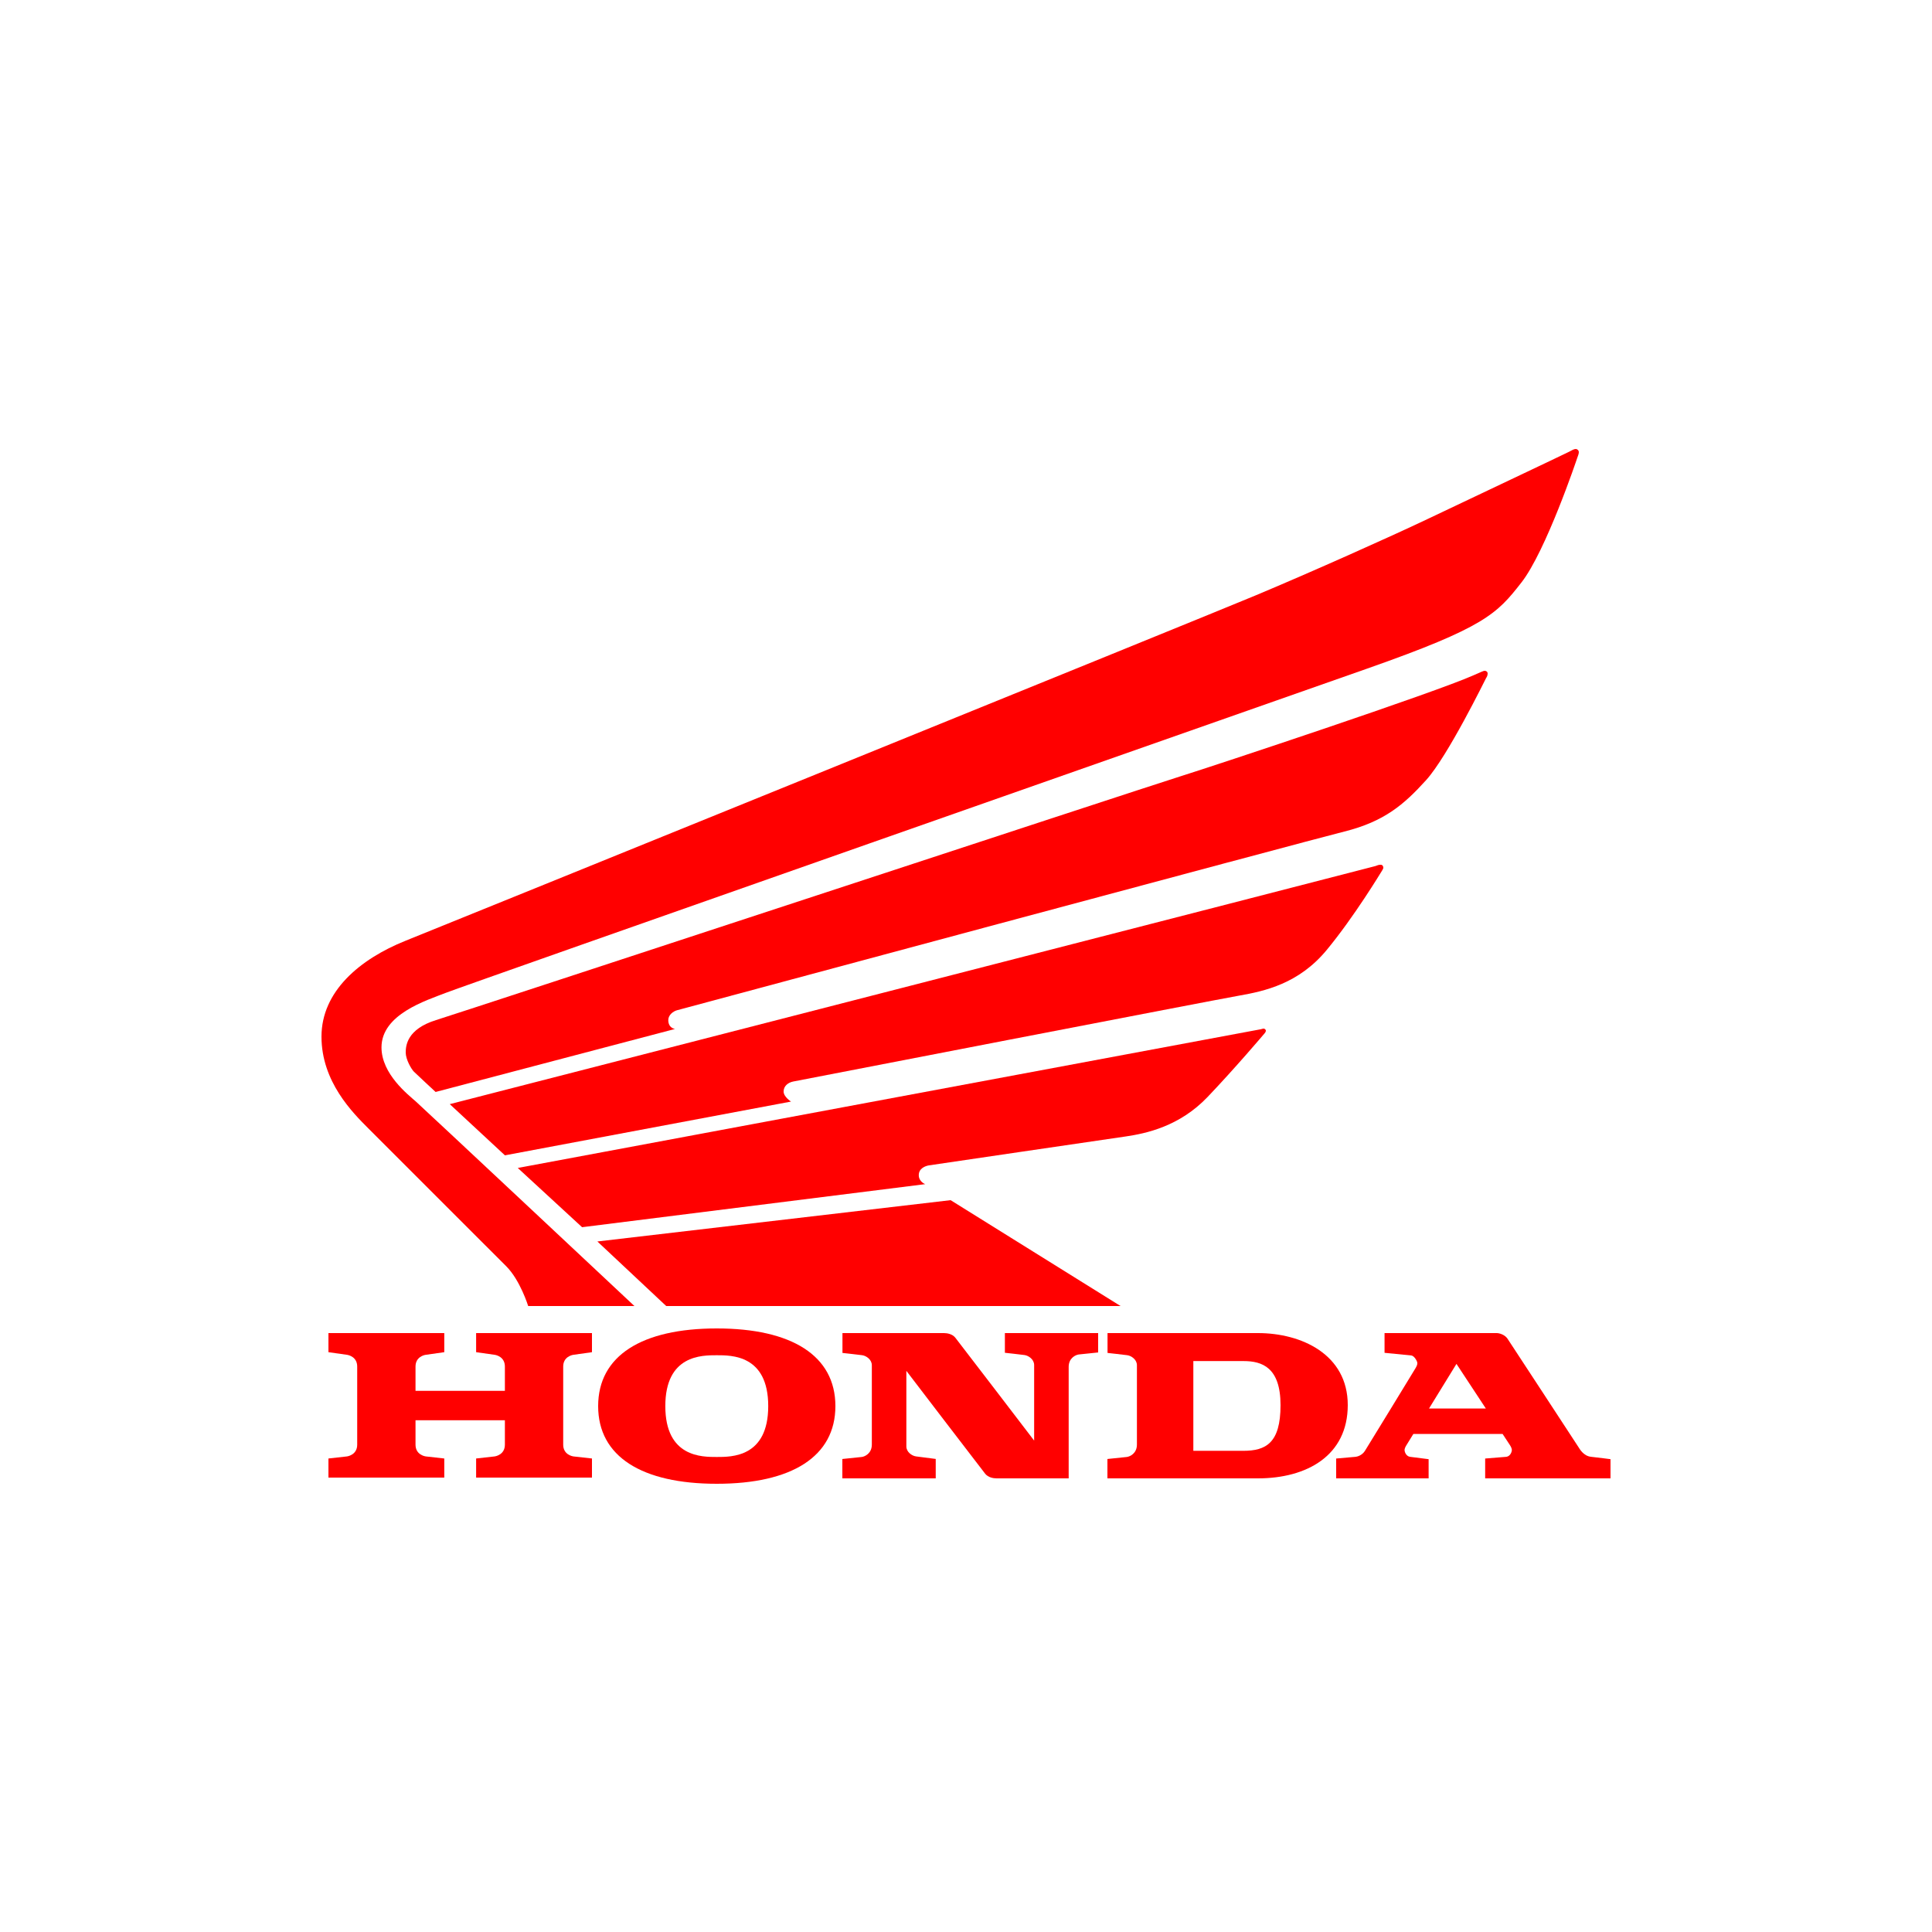 <svg width="2500" height="2500" viewBox="0 0 2500 2500" fill="none" xmlns="http://www.w3.org/2000/svg">
<path d="M683.456 1690C683.456 1690 673.159 1656.61 655.069 1638.53C636.978 1620.44 497.544 1481.05 476.95 1460.46C456.355 1439.88 416 1399.81 416 1341.39C416 1282.96 465.261 1241.23 524.819 1217.3C584.377 1193.37 1552.9 800.518 1624.7 770.47C1696.5 740.422 1799.76 694.237 1846.51 671.979C1893.27 649.721 2025.74 587.051 2030.13 584.687C2034.51 582.322 2036.88 581 2038.96 581C2041.05 581 2043 582.809 2043 585.173C2043 587.538 2041.47 590.807 2040.98 592.407C2040.5 594.007 2000.42 713.156 1968.69 753.777C1936.96 794.398 1921.38 811.647 1769.42 865.066C1617.46 918.485 602.745 1274.61 577.141 1284.63C551.537 1294.64 493.648 1312.45 493.648 1355.3C493.648 1389.8 528.158 1416.51 538.177 1425.41C548.196 1434.31 820.94 1690 820.94 1690L683.456 1690Z" fill="#FF0000"/>
<path d="M563.671 1413C563.671 1413 538.911 1390.06 535.572 1386.72C532.234 1383.39 525 1370.87 525 1361.98C525 1353.08 526.669 1331.67 564.227 1319.99C601.785 1308.31 1478.41 1019.96 1526.26 1004.94C1574.11 989.929 1856.7 896.223 1906.99 873.7C1917.63 869.112 1919.51 868 1921.17 868C1922.84 868 1925 869.043 1925 871.615C1925 874.186 1923.82 876.133 1922.91 877.593C1922.01 879.053 1873.6 978.39 1845.22 1009.67C1816.85 1040.95 1791.39 1063.06 1739.65 1075.99C1687.9 1088.92 881.243 1305.81 876.026 1307.27C870.81 1308.73 864.759 1313.52 864.759 1319.99C864.759 1330.62 873.523 1331.46 873.523 1331.46L563.671 1413Z" fill="#FF0000"/>
<path d="M582 1428.76L653.372 1495L1023.59 1425.42C1023.59 1425.42 1013.99 1419.38 1013.99 1412.4C1013.99 1405.43 1019.62 1400.84 1026.4 1399.49C1033.19 1398.14 1569.94 1294.19 1603.33 1288.36C1636.72 1282.52 1680.68 1272.8 1716.58 1229.47C1752.47 1186.15 1787.29 1128.27 1788.43 1126.5C1789.58 1124.73 1790 1123.69 1790 1122.65C1790 1121.6 1789.37 1119 1786.66 1119C1783.95 1119 1782.49 1119.62 1779.77 1120.67C1777.06 1121.71 582 1428.76 582 1428.76Z" fill="#FF0000"/>
<path d="M1631.53 1331.83C1630.01 1332.18 670 1511.34 670 1511.34L753.212 1588L1197.24 1532.28C1197.24 1532.28 1188.89 1529.23 1188.89 1520.63C1188.89 1512.04 1197.1 1508.85 1201.83 1508.02C1206.57 1507.19 1430.32 1474.47 1456.62 1470.59C1482.92 1466.71 1526.19 1457.7 1562.65 1419.44C1599.11 1381.18 1635.01 1338.76 1636.4 1337.1C1637.79 1335.43 1638 1334.4 1638 1333.56C1638 1332.73 1636.96 1331 1634.87 1331C1634.31 1331 1633.06 1331.49 1631.53 1331.83Z" fill="#FF0000"/>
<path d="M773 1606.46L862.079 1690H1450L1230.09 1553L773 1606.46Z" fill="#FF0000"/>
<path d="M742.39 1753.06C744.89 1752.78 766 1749.72 766 1749.72V1725H616.102V1749.72C616.102 1749.72 637.212 1752.78 639.712 1753.06C642.212 1753.33 653.322 1755.83 653.322 1768.33V1799.72H537.678V1768.33C537.678 1755.83 548.788 1753.33 551.288 1753.06C553.788 1752.78 574.898 1749.72 574.898 1749.72V1725H425V1749.72C425 1749.72 446.11 1752.78 448.61 1753.06C451.11 1753.33 462.22 1755.83 462.22 1768.33V1869.38C462.22 1881.88 451.11 1884.38 448.61 1884.65C446.11 1884.93 425 1887.28 425 1887.28V1912H574.898V1887.28C574.898 1887.28 553.788 1884.93 551.288 1884.65C548.788 1884.38 537.678 1881.88 537.678 1869.38V1837.78H653.322V1869.38C653.322 1881.88 642.212 1884.38 639.712 1884.65C637.212 1884.93 616.102 1887.28 616.102 1887.28V1912H766V1887.28C766 1887.28 744.89 1884.93 742.39 1884.65C739.89 1884.38 728.78 1881.88 728.78 1869.38V1768.33C728.78 1755.83 739.89 1753.33 742.39 1753.06Z" fill="#FF0000"/>
<path d="M927.5 1719C830.553 1719 774 1754.22 774 1819.5C774 1884.78 830.553 1920 927.5 1920C1024.45 1920 1081 1884.78 1081 1819.5C1081 1754.22 1024.45 1719 927.5 1719ZM927.5 1885.32C908.556 1885.32 860.918 1885.87 860.918 1819.5C860.918 1753.13 908.556 1753.68 927.5 1753.68C946.444 1753.68 994.082 1753.13 994.082 1819.5C994.082 1885.87 946.444 1885.32 927.5 1885.32Z" fill="#FF0000"/>
<path d="M1300.32 1725H1421V1750.07C1421 1750.07 1399.98 1752.16 1395.91 1752.68C1391.84 1753.2 1382.86 1757.27 1382.86 1768.76C1382.86 1780.25 1382.86 1905.69 1382.86 1913C1382.86 1913 1294.06 1913 1289.6 1913C1285.15 1913 1278.68 1911.75 1274.92 1907.15C1271.16 1902.55 1172.82 1773.88 1172.82 1773.88C1172.82 1785.37 1172.82 1864.33 1172.82 1871.64C1172.82 1878.95 1180.02 1883.86 1185.35 1884.59C1190.67 1885.32 1210.82 1887.86 1210.82 1887.86V1913L1090 1913V1887.93C1090 1887.93 1111.02 1885.84 1115.09 1885.32C1119.16 1884.8 1128.14 1880.73 1128.14 1869.24C1128.14 1857.75 1128.14 1773.88 1128.14 1766.57C1128.14 1759.26 1120.94 1754.35 1115.61 1753.62C1110.29 1752.89 1090.14 1750.69 1090.14 1750.69V1725C1090.14 1725 1216.94 1725 1221.4 1725C1225.85 1725 1232.32 1726.25 1236.08 1730.85C1239.84 1735.45 1338.18 1864.12 1338.18 1864.12C1338.18 1852.63 1338.18 1773.67 1338.18 1766.36C1338.18 1759.05 1330.98 1754.14 1325.65 1753.41C1320.33 1752.68 1300.32 1750.49 1300.32 1750.49" fill="#FF0000"/>
<path d="M1627.75 1725C1591.31 1725 1433.14 1725 1433.14 1725V1750.69C1433.14 1750.69 1453.3 1752.89 1458.63 1753.62C1463.96 1754.35 1471.17 1759.26 1471.17 1766.57C1471.17 1773.88 1471.17 1857.75 1471.17 1869.24C1471.17 1880.73 1462.18 1884.8 1458.11 1885.32C1454.04 1885.84 1433 1887.93 1433 1887.93V1913L1627.75 1913C1690.79 1913 1744 1883.75 1744 1818.16C1744 1752.57 1684.03 1725 1627.75 1725ZM1608.8 1877.35H1544.17V1761.21C1544.17 1761.21 1585.12 1761.21 1609.08 1761.21C1633.04 1761.21 1657 1769.28 1657 1818.3C1657 1867.32 1638.06 1877.35 1608.8 1877.35Z" fill="#FF0000"/>
<path d="M2058.68 1885.07C2048.98 1884.02 2043.97 1874.71 2042.72 1872.83C2041.47 1870.94 1954.04 1737.14 1950.6 1732.11C1947.15 1727.09 1940.27 1725 1936.72 1725C1933.17 1725 1791.6 1725 1791.6 1725V1750.53C1791.6 1750.53 1822.38 1753.56 1826.24 1753.98C1830.1 1754.4 1834.06 1761.51 1834.06 1763.92C1834.06 1766.32 1832.7 1768.63 1831.87 1770.09C1831.03 1771.56 1769.38 1872.51 1766.14 1877.53C1762.91 1882.56 1757.48 1884.86 1753.52 1885.17C1749.55 1885.48 1729 1887.33 1729 1887.33V1913H1848.63V1888.17L1824.43 1885.1C1819 1884.12 1817.47 1877.99 1817.47 1876.45C1817.47 1874.92 1818.31 1872.55 1819.84 1870.18C1820.18 1869.64 1823.68 1863.97 1828.88 1855.53H1944.35C1949.91 1863.97 1953.63 1869.64 1953.98 1870.18C1955.51 1872.55 1956.34 1874.92 1956.34 1876.45C1956.34 1877.99 1954.81 1884.12 1949.39 1885.1L1921.8 1887.33V1913H2084V1888.17C2084 1888.17 2068.39 1886.11 2058.68 1885.07ZM1849.14 1822.61C1866.32 1794.69 1884.66 1764.86 1884.66 1764.86C1884.66 1764.86 1904.31 1794.69 1922.68 1822.61H1849.14Z" fill="#FF0000"/>
</svg>
